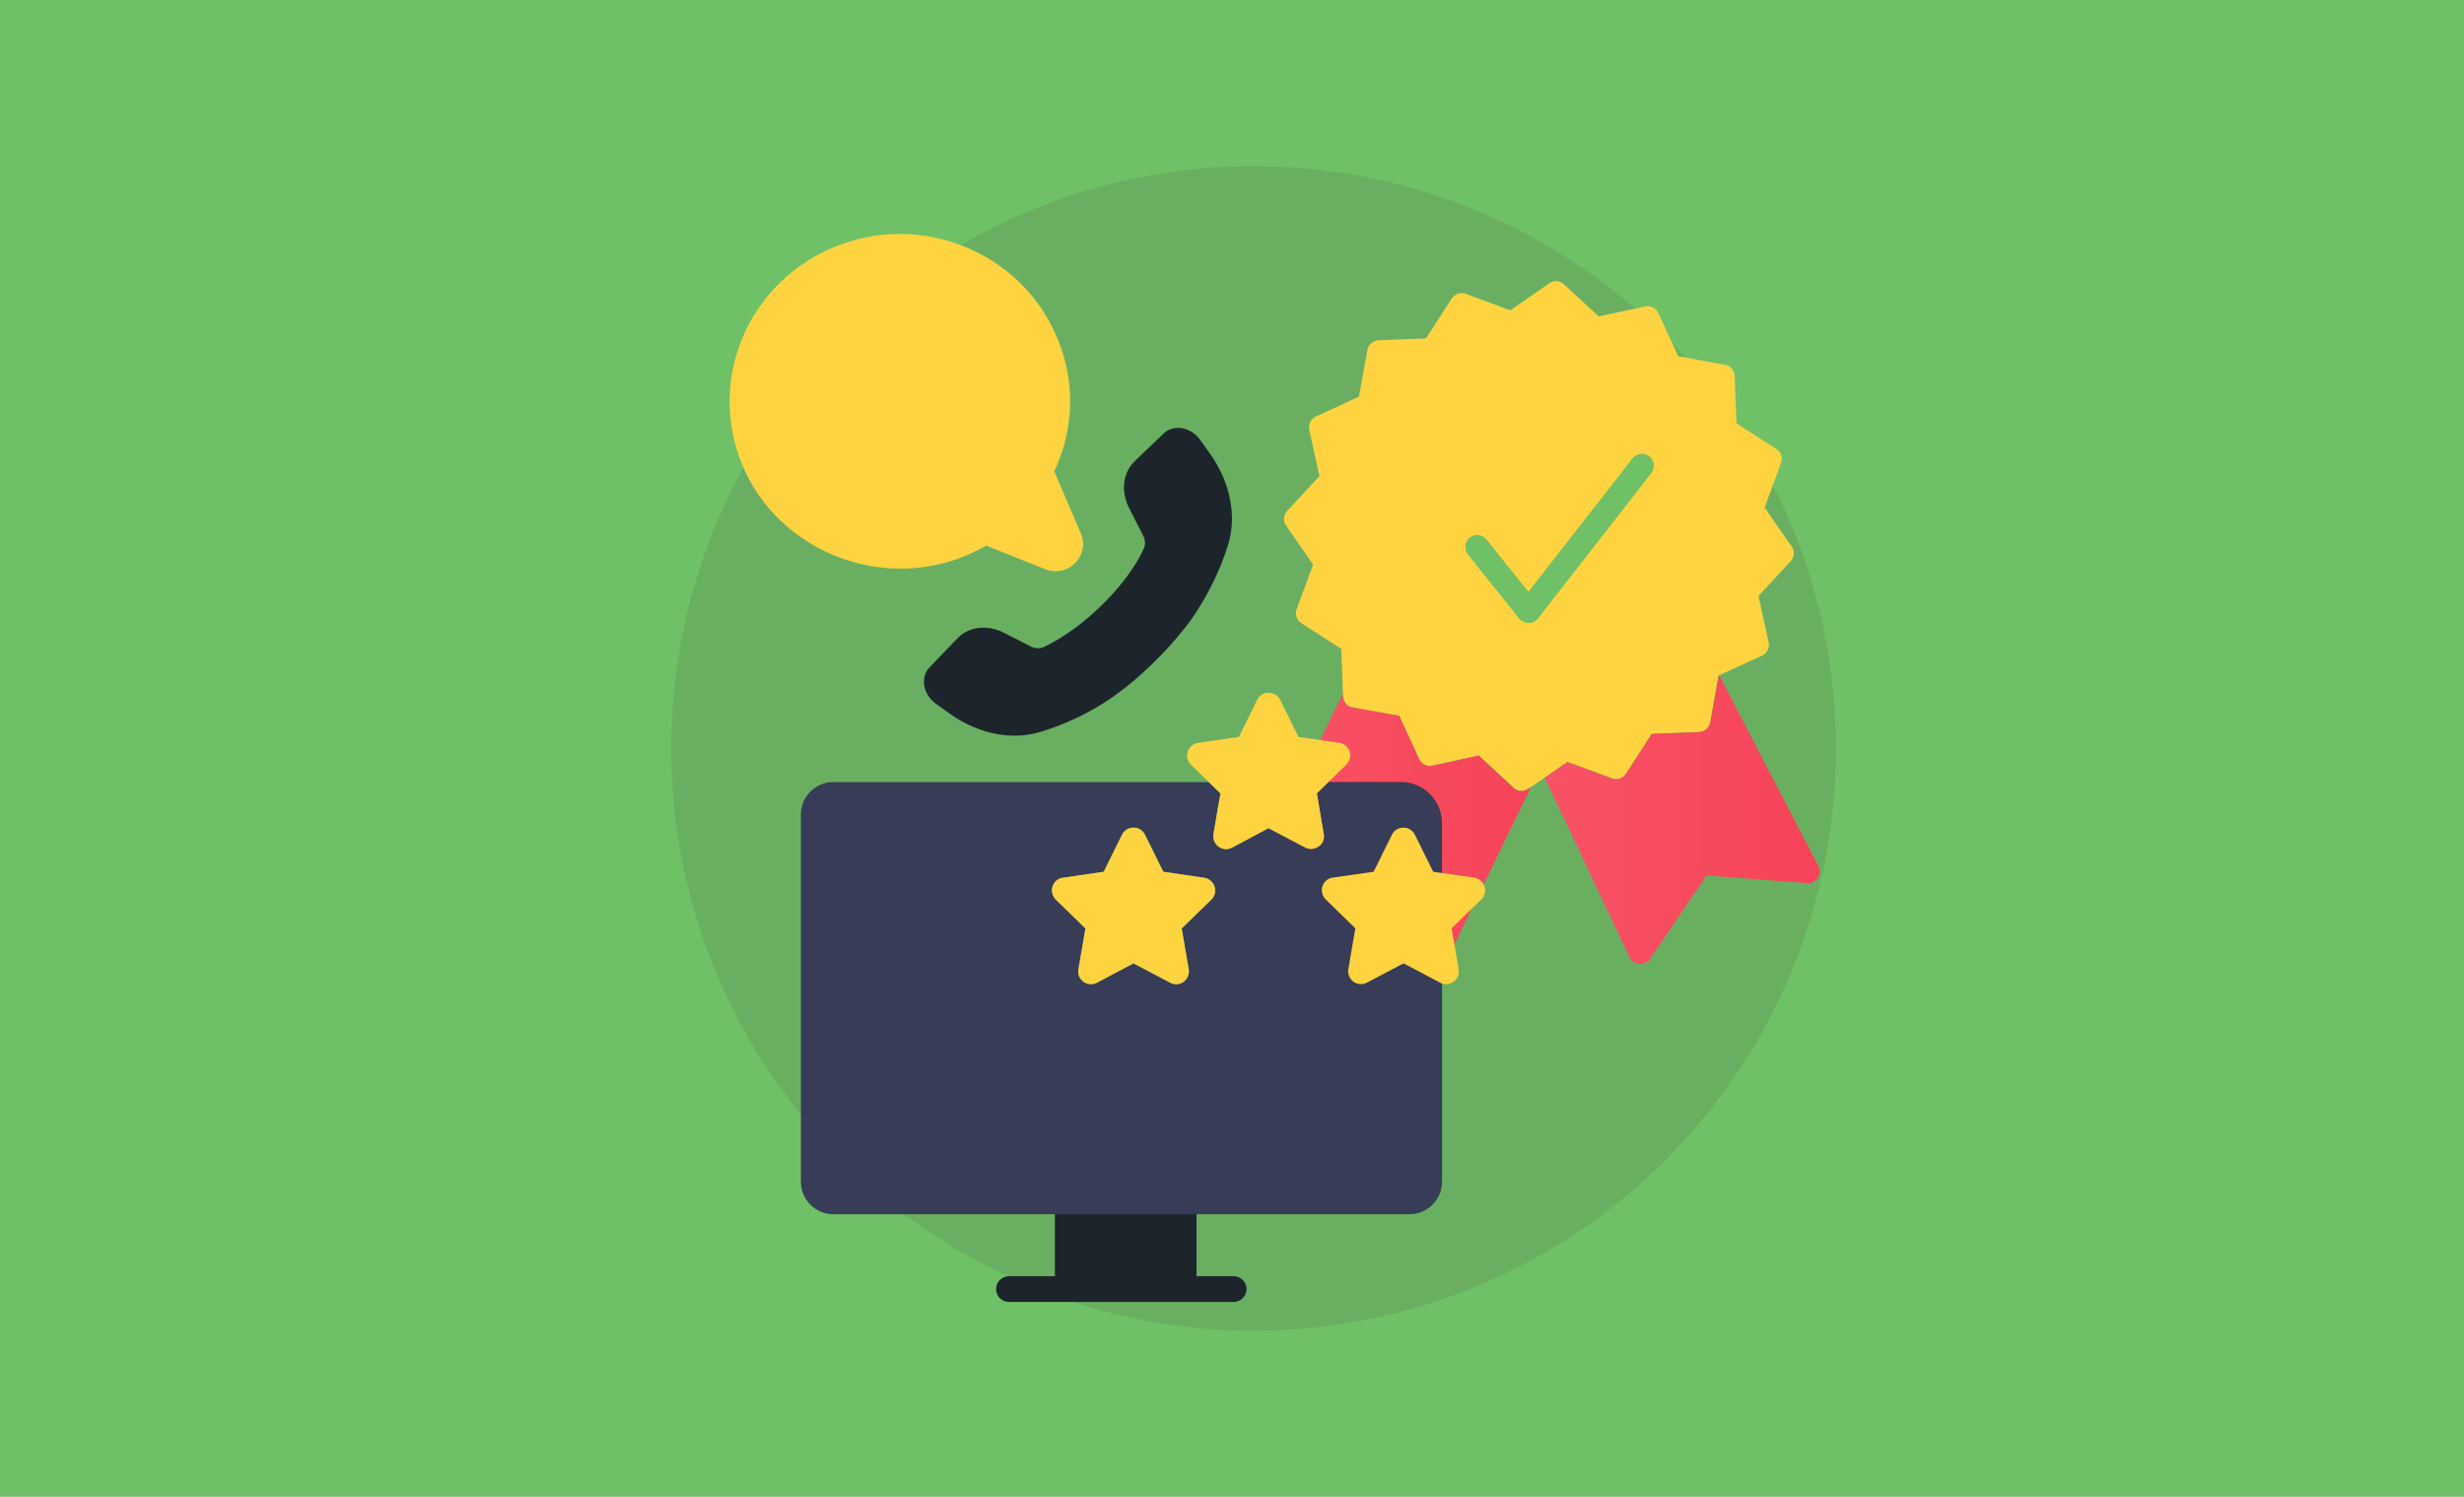 <?xml version="1.0" encoding="utf-8"?>
<!-- Generator: Adobe Illustrator 27.8.1, SVG Export Plug-In . SVG Version: 6.00 Build 0)  -->
<svg version="1.1" id="_x2014_ÎÓÈ_x5F_1" xmlns="http://www.w3.org/2000/svg" xmlns:xlink="http://www.w3.org/1999/xlink"
	 x="0px" y="0px" viewBox="0 0 1646 1000" style="enable-background:new 0 0 1646 1000;" xml:space="preserve">
<style type="text/css">
	.st0{fill:#6FC066;}
	.st1{fill:#6AAF61;}
	.st2{fill:#1D252C;}
	.st3{fill:#F05423;}
	.st4{fill:#6EABDD;}
	.st5{fill:#FFD340;}
	.st6{fill:#373C57;}
	.st7{fill:url(#SVGID_1_);}
	.st8{fill:url(#SVGID_00000075868700746998944320000002392833080838912644_);}
</style>
<rect class="st0" width="1646" height="1000"/>
<circle class="st1" cx="837.4" cy="500" r="389"/>
<path class="st2" d="M1971.1,247.5h-94.4c-31,0-55.5-25.2-55.5-55.5l0,0c0-31,25.2-55.5,55.5-55.5h94.4c31,0,55.5,25.2,55.5,55.5
	l0,0C2027.3,222.3,2002.1,247.5,1971.1,247.5z"/>
<path class="st3" d="M1971.1,511.4h-94.4c-31,0-55.5-25.2-55.5-55.5l0,0c0-31,25.2-55.5,55.5-55.5h94.4c31,0,55.5,25.2,55.5,55.5
	l0,0C2027.3,486.9,2002.1,511.4,1971.1,511.4z"/>
<path class="st4" d="M1971.1,644h-94.4c-31,0-55.5-25.2-55.5-55.5l0,0c0-31,25.2-55.5,55.5-55.5h94.4c31,0,55.5,25.2,55.5,55.5l0,0
	C2027.3,619.5,2002.1,644,1971.1,644z"/>
<path class="st0" d="M1971.1,775.3h-94.4c-31,0-55.5-25.2-55.5-55.5l0,0c0-31,25.2-55.5,55.5-55.5h94.4c31,0,55.5,25.2,55.5,55.5
	l0,0C2027.3,750.7,2002.1,775.3,1971.1,775.3z"/>
<path class="st5" d="M1971.1,909.3h-94.4c-31,0-55.5-25.2-55.5-55.5l0,0c0-31,25.2-55.5,55.5-55.5h94.4c31,0,55.5,25.2,55.5,55.5
	l0,0C2027.3,884.1,2002.1,909.3,1971.1,909.3z"/>
<path class="st6" d="M1971.1,379.5h-94.4c-31,0-55.5-25.2-55.5-55.5l0,0c0-31,25.2-55.5,55.5-55.5h94.4c31,0,55.5,25.2,55.5,55.5
	l0,0C2026.6,355,2002.1,379.5,1971.1,379.5z"/>
<g>
	<path class="st5" d="M718.4,376c-3.6,3.7-8.4,5.6-13.3,5.6c-2.3,0-4.7-0.4-7-1.4l-39.3-15.7c-10.8,6.2-22.4,10.7-34.6,13.1
		C574,387.9,521.4,362.6,499,317.5c-14.6-29.4-15.5-63.5-2.3-93.5c13.3-30.5,39.7-53.6,72.4-63.1c10.5-3.1,21.2-4.6,31.9-4.6
		c40.7,0,79.7,21.8,99.8,58.2c17.5,31.6,18.7,68.1,3.5,100.5l17.7,41.3C725,363.1,723.5,370.7,718.4,376z"/>
	<path class="st2" d="M820.4,363.9c-4.7,15.2-11.6,30-21.2,44.9c-10.6,16.6-34.8,42.9-58.9,58.9c-13.6,9.1-28.8,16.2-45,21.2
		c-5.5,1.7-11.4,2.6-17.3,2.6c-14.7,0-30.2-5.1-43.8-14.9l-9.1-6.5c-4.4-3.2-7.4-8.1-7.8-13.2c-0.4-4.3,0.9-8.3,3.8-11.2l18.5-19.3
		c7.5-7.8,20-9.3,31-3.7l18.2,9.3c2.8,1.4,6.1,1.4,8.9,0.1c30-14.6,57.3-44.9,66.4-65.7c1.1-2.6,1-5.6-0.3-8.2l-9.6-18.9
		c-5.6-11.1-4.1-23.6,3.7-31.1l19.3-18.5c2.9-2.8,6.9-4.1,11.2-3.8c5.1,0.5,10.1,3.4,13.2,7.8l6.5,9.1
		C821.8,321.8,826.4,344.7,820.4,363.9z"/>
</g>
<g>
	<path class="st5" d="M1196.9,365.2l-18.1-26.1l11-29.8c1.3-3.4,0-7.3-3.1-9.3l-26.7-17.2l-1.2-31.7c-0.2-3.7-2.8-6.8-6.5-7.4
		l-31.2-5.7l-13.3-28.9c-1.5-3.3-5.2-5.2-8.7-4.4l-31.1,6.7l-23.3-21.5c-2.7-2.5-6.8-2.8-9.7-0.7l-26.1,18.1l-29.8-11
		c-3.4-1.3-7.3,0-9.3,3.1l-17.2,26.7l-31.7,1.2c-3.6,0.2-6.7,2.8-7.4,6.4l-5.7,31.3L879,278.3c-3.3,1.6-5.2,5.2-4.4,8.7l6.8,31.1
		l-21.6,23.3c-2.4,2.7-2.8,6.8-0.7,9.7l18.1,26.1l-11,29.8c-1.3,3.4,0,7.3,3.1,9.3l26.7,17.2l1.1,29.8l0.1,1.9
		c0.2,3.7,2.8,6.8,6.4,7.4l5.8,1l25.4,4.6l13.3,28.9c1.5,3.3,5.2,5.2,8.7,4.4l31.1-6.8l19,17.6l4.3,4c1.5,1.4,3.4,2.1,5.3,2.1
		c1.5,0,3.1-0.5,4.4-1.4l1.8-1.2l9.2-6.3l13-9l2.2-1.5l29.8,11c3.4,1.3,7.3,0,9.3-3.1l17.2-26.7l31.7-1.2c3.6-0.2,6.7-2.8,7.4-6.4
		l1.2-6.8l4.4-24.5l0.4-0.2l28.6-13.1c3.3-1.6,5.1-5.2,4.4-8.7l-6.8-31.1l21.5-23.3C1198.7,372.3,1199,368.2,1196.9,365.2z
		 M1103,316l-75.7,97.1c-1.5,1.9-3.7,3-6.1,3c-0.1,0-0.1,0-0.1,0c-2.4,0-4.6-1.1-6.1-2.9l-34.3-42.9c-2.7-3.4-2.1-8.3,1.2-11
		c3.4-2.7,8.3-2.1,11,1.2l28.1,35.1l69.7-89.3c2.7-3.4,7.5-4,10.9-1.4C1105.1,307.7,1105.7,312.6,1103,316z"/>
	<linearGradient id="SVGID_1_" gradientUnits="userSpaceOnUse" x1="840.448" y1="553.699" x2="1022.745" y2="553.699">
		<stop  offset="0" style="stop-color:#F85265"/>
		<stop  offset="1" style="stop-color:#F74357"/>
	</linearGradient>
	<path class="st7" d="M1022.7,525.9l-55.4,113.8c-1.2,2.5-3.6,4.2-6.5,4.4h-0.5c-2.6,0-5-1.2-6.5-3.4l-37.8-55.8l-67.2,5.1
		c-2.9,0.3-5.5-1-7.1-3.4c-1.6-2.3-1.8-5.3-0.6-7.8l55.9-115.4l0.1,1.9c0.2,3.7,2.8,6.8,6.4,7.4l5.8,1l25.4,4.6l13.3,28.9
		c1.5,3.3,5.2,5.2,8.7,4.4l31.1-6.8l19,17.6l4.3,4c1.5,1.4,3.4,2.1,5.3,2.1c1.5,0,3.1-0.5,4.4-1.4L1022.7,525.9z"/>
	
		<linearGradient id="SVGID_00000014592287336007397080000008795627640334672774_" gradientUnits="userSpaceOnUse" x1="1031.899" y1="547.611" x2="1215.552" y2="547.611">
		<stop  offset="0" style="stop-color:#F85265"/>
		<stop  offset="1" style="stop-color:#F74357"/>
	</linearGradient>
	<path style="fill:url(#SVGID_00000014592287336007397080000008795627640334672774_);" d="M1214.3,586.5c-1.6,2.4-4.2,3.8-7.1,3.5
		l-67.2-5.1l-37.8,55.8c-1.5,2.2-3.8,3.4-6.5,3.4h-0.6c-2.8-0.2-5.3-1.9-6.5-4.5l-56.7-120l13-9l2.2-1.5l29.8,11
		c3.4,1.3,7.3,0,9.3-3.1l17.2-26.7l31.7-1.2c3.6-0.2,6.7-2.8,7.4-6.4l1.2-6.8l4.4-24.5l0.4-0.2l66.2,127.4
		C1216,581.1,1215.8,584.1,1214.3,586.5z"/>
	<path class="st0" d="M1103,316l-75.7,97.1c-1.5,1.9-3.7,3-6.1,3c-0.1,0-0.1,0-0.1,0c-2.4,0-4.6-1.1-6.1-2.9l-34.3-42.9
		c-2.7-3.4-2.1-8.3,1.2-11c3.4-2.7,8.3-2.1,11,1.2l28.1,35.1l69.7-89.3c2.7-3.4,7.5-4,10.9-1.4C1105.1,307.7,1105.7,312.6,1103,316z
		"/>
</g>
<g>
	<g>
		<g>
			<path class="st2" d="M832.7,861.2c0,4.7-3.8,8.6-8.6,8.6H674c-4.7,0-8.6-3.8-8.6-8.6c0-4.7,3.8-8.6,8.6-8.6h150.2
				C828.9,852.7,832.7,856.5,832.7,861.2z"/>
			<rect x="704.7" y="811.1" class="st2" width="94.6" height="41.6"/>
		</g>
	</g>
	<g>
		<path class="st6" d="M935.9,522.4h-48.4l-7.8,7.6l1.6,9.5l3,17.7c0.6,3.2-0.7,6.5-3.4,8.3c-2.7,1.9-6.2,2.2-9,0.7l-24.5-12.9
			L823,566.3c-1.3,0.6-2.6,1-3.9,1c-1.8,0-3.6-0.6-5.1-1.7c-2.6-1.9-3.9-5.1-3.4-8.3l3-17.7l1.7-9.5l-7.8-7.6H556.6
			c-11.9,0-21.6,9.7-21.6,21.7v245.3c0,11.9,9.7,21.7,21.6,21.7h385c11.9,0,21.7-9.7,21.7-21.7V549.7
			C963.2,534.7,950.9,522.4,935.9,522.4z M809.2,601l-19.8,19.3l4.7,27.2c0.5,3.2-0.8,6.5-3.4,8.4c-2.6,1.9-6.2,2.2-9,0.6
			l-24.5-12.9l-24.4,12.9c-1.3,0.7-2.6,1-4,1c-1.8,0-3.5-0.5-5-1.6c-2.7-1.9-4-5.2-3.4-8.4l4.7-27.2L705.3,601
			c-2.3-2.3-3.2-5.7-2.2-8.8c1-3.1,3.7-5.4,6.9-5.8l27.3-4l12.2-24.7c1.4-2.9,4.4-4.8,7.7-4.8c3.3,0,6.3,1.9,7.7,4.8l12.2,24.7
			l27.3,4c3.2,0.5,5.9,2.7,6.9,5.8C812.4,595.2,811.6,598.7,809.2,601z"/>
		<path class="st5" d="M809.2,601l-19.8,19.3l4.7,27.2c0.5,3.2-0.8,6.5-3.4,8.4c-2.6,1.9-6.2,2.2-9,0.6l-24.5-12.9l-24.4,12.9
			c-1.3,0.7-2.6,1-4,1c-1.8,0-3.5-0.5-5-1.6c-2.7-1.9-4-5.2-3.4-8.4l4.7-27.2L705.3,601c-2.3-2.3-3.2-5.7-2.2-8.8
			c1-3.1,3.7-5.4,6.9-5.8l27.3-4l12.2-24.7c1.4-2.9,4.4-4.8,7.7-4.8c3.3,0,6.3,1.9,7.7,4.8l12.2,24.7l27.3,4
			c3.2,0.5,5.9,2.7,6.9,5.8C812.4,595.2,811.6,598.7,809.2,601z"/>
		<path class="st5" d="M989.5,600.9l-19.8,19.3l4.7,27.3c0.6,3.2-0.8,6.5-3.4,8.3c-1.5,1.1-3.3,1.7-5,1.7c-1.4,0-2.7-0.3-4-1
			l-24.4-12.9l-24.5,12.9c-2.9,1.5-6.4,1.3-9-0.7c-2.6-1.9-3.9-5.1-3.4-8.3l4.7-27.3l-19.8-19.3c-2.3-2.3-3.2-5.7-2.2-8.8
			c1-3.1,3.7-5.4,6.9-5.8l27.3-3.9l12.2-24.7c1.4-3,4.5-4.8,7.7-4.8c3.3,0,6.2,1.8,7.7,4.8l12.2,24.7l27.3,3.9
			c3.2,0.5,5.9,2.7,6.9,5.8C992.7,595.3,991.9,598.6,989.5,600.9z"/>
		<path class="st5" d="M899.4,510.8l-11.9,11.6l-7.8,7.6l1.6,9.5l3,17.7c0.6,3.2-0.7,6.5-3.4,8.3c-2.7,1.9-6.2,2.2-9,0.7l-24.5-12.9
			L823,566.3c-1.3,0.6-2.6,1-3.9,1c-1.8,0-3.6-0.6-5.1-1.7c-2.6-1.9-3.9-5.1-3.4-8.3l3-17.7l1.7-9.5l-7.8-7.6l-11.9-11.6
			c-2.3-2.3-3.2-5.7-2.2-8.8c1-3.1,3.7-5.4,6.9-5.8l27.3-4l12.2-24.7c1.4-3,4.4-4.8,7.7-4.8c3.3,0,6.2,1.8,7.7,4.8l12.2,24.7l27.3,4
			c3.3,0.5,5.9,2.7,6.9,5.8C902.6,505.1,901.7,508.5,899.4,510.8z"/>
	</g>
</g>
</svg>
